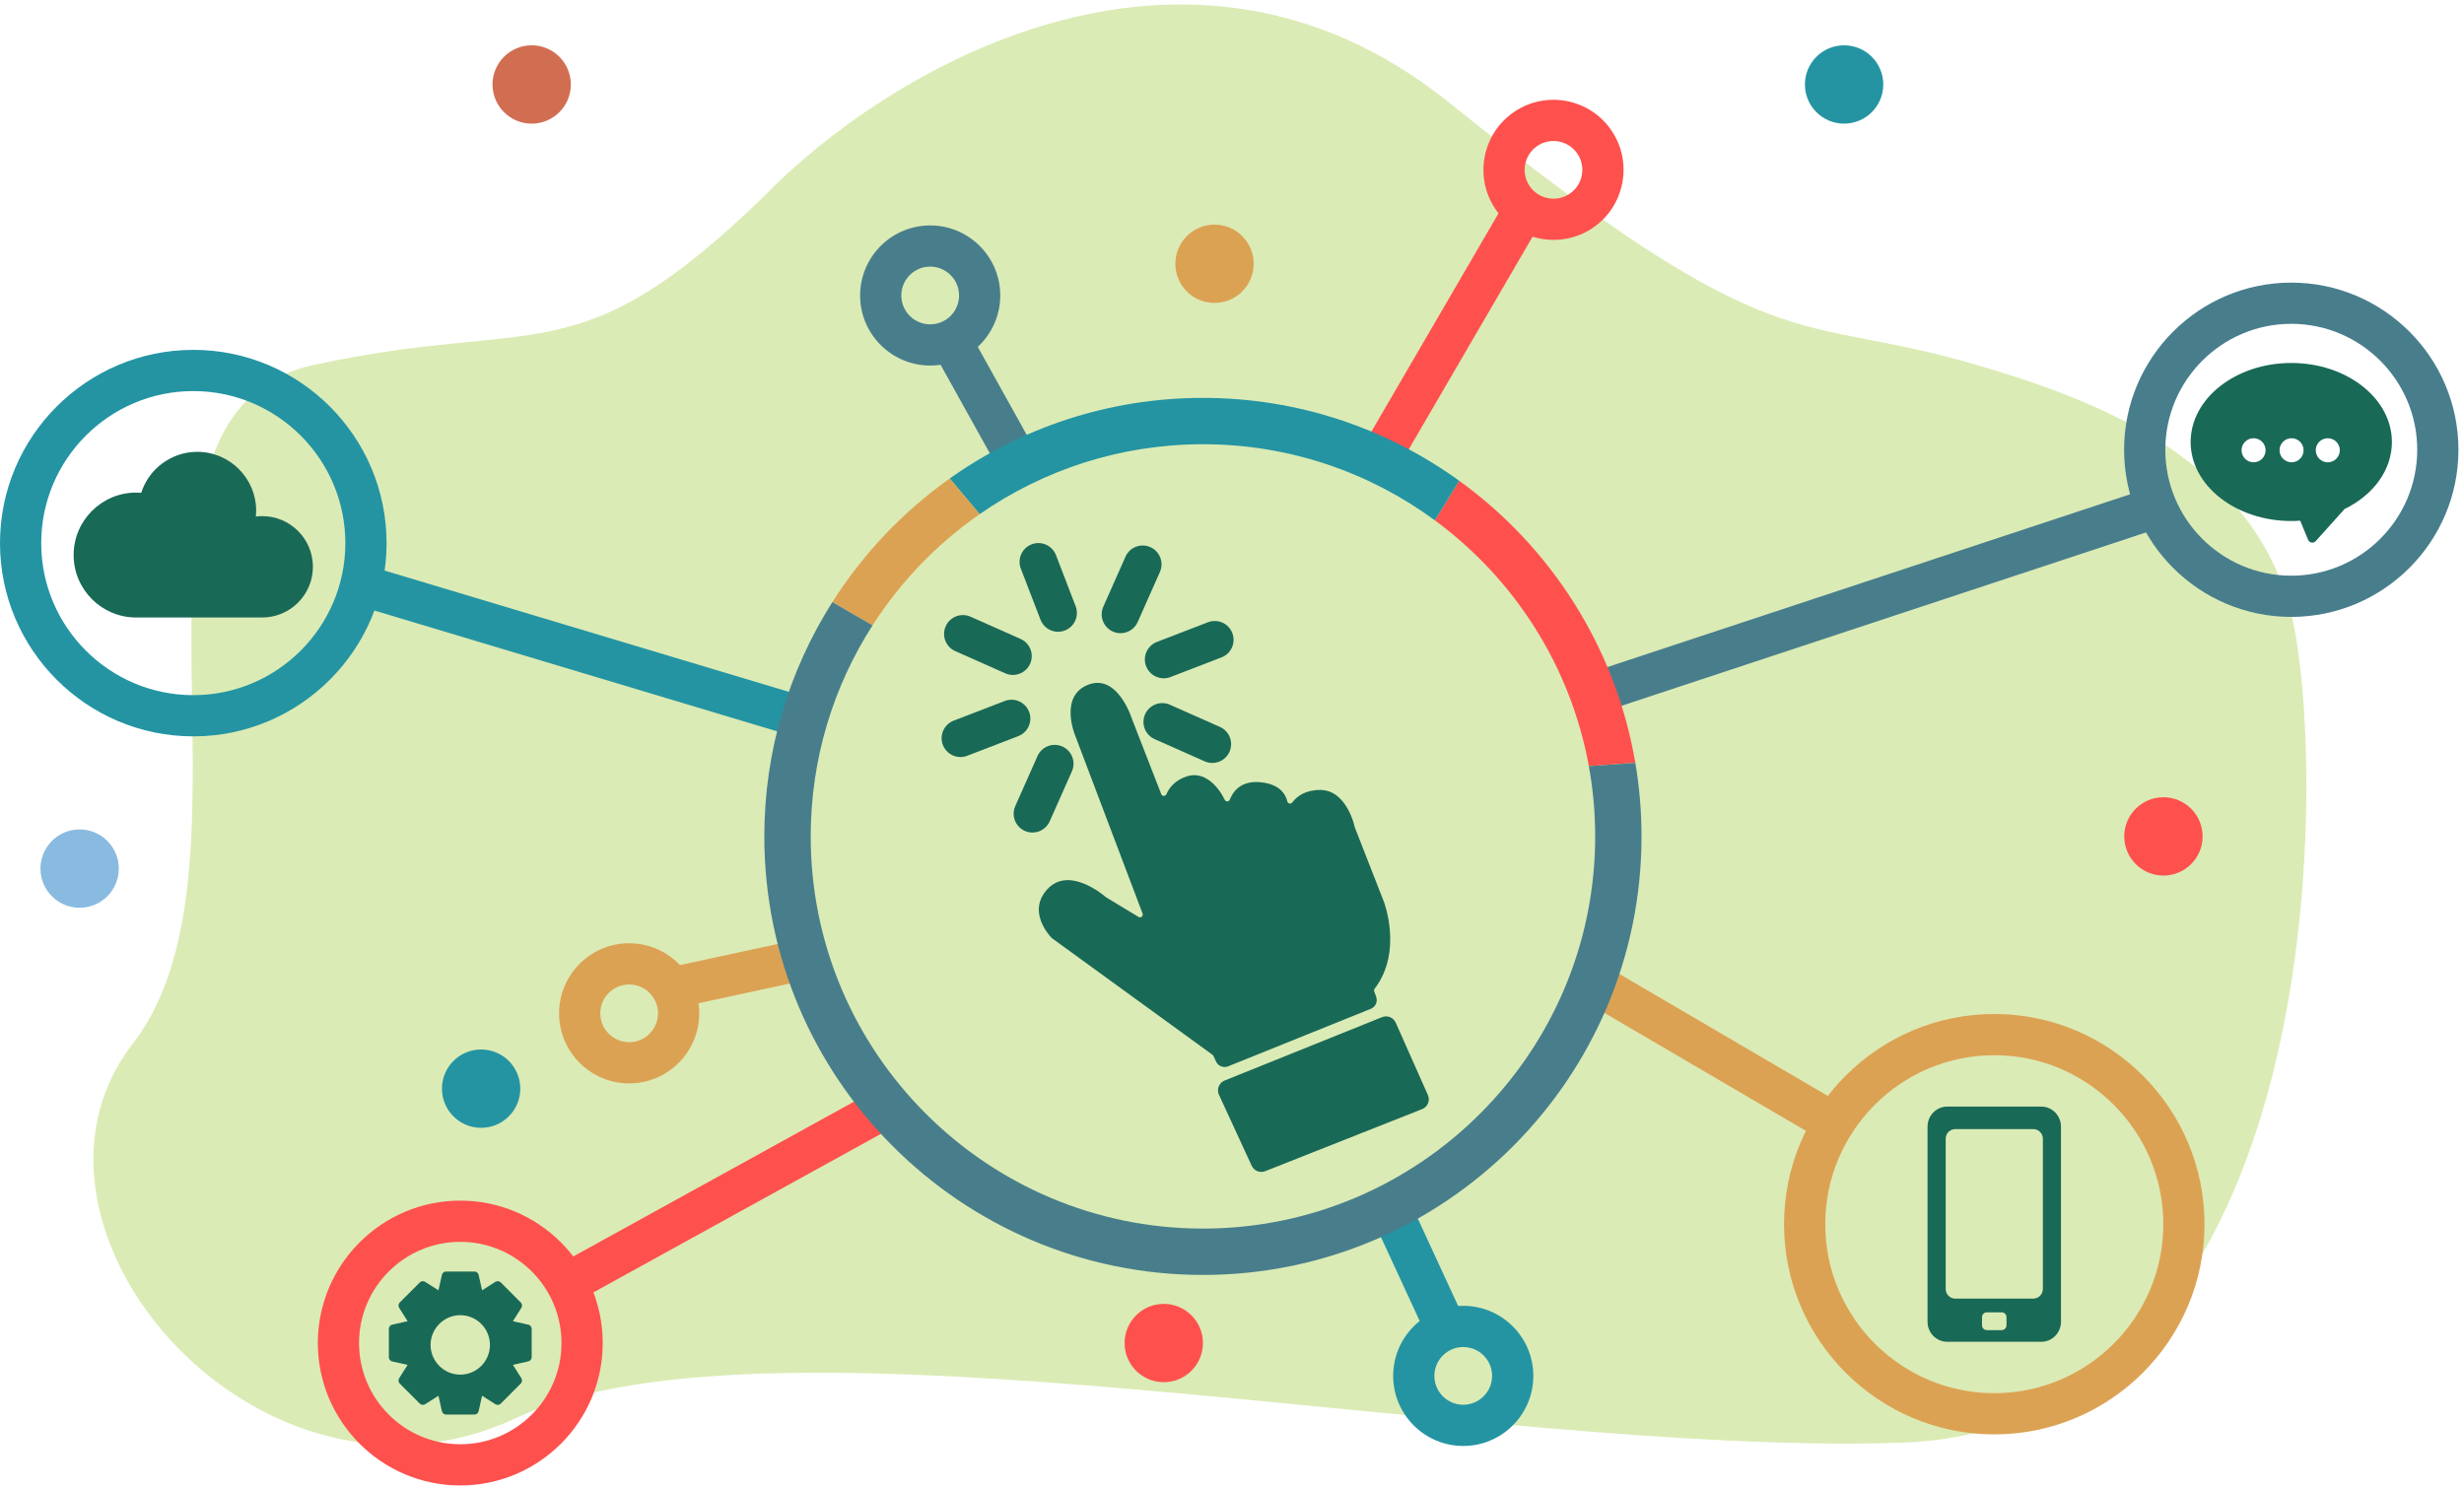 <svg width="422" height="255" viewBox="0 0 422 255" fill="none" xmlns="http://www.w3.org/2000/svg">
<path d="M248.143 17.541C202.413 -19.193 150.998 12.855 131.006 33.471C98.677 64.864 92.585 54.088 53.696 62.522C14.807 70.955 47.136 147.329 22.772 178.721C-1.592 210.114 44.325 263.528 88.369 242.912C132.412 222.296 253.297 249.472 325.454 247.129C397.61 244.786 398.547 136.552 392.924 107.502C387.302 78.452 357.783 68.172 338.573 62.522C306.712 53.151 305.306 63.459 248.143 17.541Z" fill="#A6CE47" fill-opacity="0.4"/>
<path d="M341.552 245.702C321.698 245.702 305.547 229.551 305.547 209.697C305.547 189.843 321.698 173.691 341.552 173.691C361.406 173.691 377.557 189.843 377.557 209.697C377.557 229.551 361.406 245.702 341.552 245.702ZM341.552 180.751C325.592 180.751 312.606 193.736 312.606 209.697C312.606 225.657 325.592 238.645 341.552 238.645C357.513 238.645 370.501 225.66 370.501 209.697C370.498 193.736 357.513 180.751 341.552 180.751Z" fill="#DCA254"/>
<path d="M392.416 105.673C376.63 105.673 363.785 92.831 363.785 77.041C363.785 61.255 376.627 48.41 392.416 48.41C408.206 48.41 421.048 61.252 421.048 77.041C421.048 92.828 408.206 105.673 392.416 105.673ZM392.416 55.47C380.523 55.47 370.845 65.145 370.845 77.041C370.845 88.938 380.52 98.613 392.416 98.613C404.312 98.613 413.988 88.938 413.988 77.041C413.988 65.145 404.312 55.47 392.416 55.47Z" fill="#487E8C"/>
<path d="M33.103 126.135C14.849 126.135 0 111.286 0 93.032C0 74.779 14.849 59.93 33.103 59.93C51.357 59.93 66.206 74.779 66.206 93.032C66.206 111.286 51.354 126.135 33.103 126.135ZM33.103 66.989C18.742 66.989 7.06 78.672 7.06 93.032C7.06 107.393 18.742 119.076 33.103 119.076C47.463 119.076 59.146 107.393 59.146 93.032C59.146 78.672 47.463 66.989 33.103 66.989Z" fill="#2494A3"/>
<path d="M78.829 254.451C65.378 254.451 54.434 243.507 54.434 230.056C54.434 216.605 65.378 205.66 78.829 205.66C92.28 205.66 103.225 216.605 103.225 230.056C103.228 243.507 92.283 254.451 78.829 254.451ZM78.829 212.72C69.269 212.72 61.493 220.498 61.493 230.056C61.493 239.616 69.271 247.392 78.829 247.392C88.39 247.392 96.165 239.614 96.165 230.056C96.168 220.495 88.39 212.72 78.829 212.72Z" fill="#FE514D"/>
<path d="M107.753 185.579C101.134 185.579 95.75 180.195 95.75 173.576C95.75 166.957 101.134 161.573 107.753 161.573C114.372 161.573 119.755 166.957 119.755 173.576C119.755 180.195 114.372 185.579 107.753 185.579ZM107.753 168.633C105.027 168.633 102.81 170.85 102.81 173.576C102.81 176.302 105.027 178.519 107.753 178.519C110.478 178.519 112.696 176.302 112.696 173.576C112.696 170.85 110.478 168.633 107.753 168.633Z" fill="#DCA254"/>
<path d="M13.636 155.494C17.342 155.494 20.345 152.49 20.345 148.785C20.345 145.08 17.342 142.076 13.636 142.076C9.931 142.076 6.928 145.08 6.928 148.785C6.928 152.49 9.931 155.494 13.636 155.494Z" fill="#89BBE1"/>
<path d="M199.314 236.764C203.019 236.764 206.023 233.761 206.023 230.055C206.023 226.35 203.019 223.347 199.314 223.347C195.609 223.347 192.605 226.35 192.605 230.055C192.605 233.761 195.609 236.764 199.314 236.764Z" fill="#FE514D"/>
<path d="M370.523 149.981C374.228 149.981 377.232 146.977 377.232 143.272C377.232 139.567 374.228 136.563 370.523 136.563C366.818 136.563 363.814 139.567 363.814 143.272C363.814 146.977 366.818 149.981 370.523 149.981Z" fill="#FE514D"/>
<path d="M315.832 21.179C319.537 21.179 322.54 18.175 322.54 14.47C322.54 10.765 319.537 7.762 315.832 7.762C312.127 7.762 309.123 10.765 309.123 14.47C309.123 18.175 312.127 21.179 315.832 21.179Z" fill="#2494A3"/>
<path d="M91.058 21.179C94.763 21.179 97.767 18.175 97.767 14.47C97.767 10.765 94.763 7.762 91.058 7.762C87.353 7.762 84.35 10.765 84.35 14.47C84.35 18.175 87.353 21.179 91.058 21.179Z" fill="#D16E52"/>
<path d="M208.006 51.893C211.711 51.893 214.714 48.889 214.714 45.184C214.714 41.479 211.711 38.476 208.006 38.476C204.3 38.476 201.297 41.479 201.297 45.184C201.297 48.889 204.3 51.893 208.006 51.893Z" fill="#DCA254"/>
<path d="M82.4 193.189C86.105 193.189 89.109 190.185 89.109 186.48C89.109 182.775 86.105 179.771 82.4 179.771C78.695 179.771 75.691 182.775 75.691 186.48C75.691 190.185 78.695 193.189 82.4 193.189Z" fill="#2494A3"/>
<path d="M250.604 247.684C243.985 247.684 238.602 242.3 238.602 235.681C238.602 229.063 243.985 223.679 250.604 223.679C257.223 223.679 262.607 229.063 262.607 235.681C262.607 242.3 257.223 247.684 250.604 247.684ZM250.604 230.738C247.879 230.738 245.661 232.956 245.661 235.681C245.661 238.407 247.879 240.625 250.604 240.625C253.33 240.625 255.547 238.407 255.547 235.681C255.547 232.956 253.33 230.738 250.604 230.738Z" fill="#2494A3"/>
<path d="M315.822 189.352L274.449 165.138L270.883 171.23L312.256 195.445L315.822 189.352Z" fill="#DCA254"/>
<path d="M368.431 90.907L366.215 84.204L270.717 115.775L272.933 122.478L368.431 90.907Z" fill="#487E8C"/>
<path d="M138.818 119.625L62.81 96.818L60.782 103.58L136.789 126.387L138.818 119.625Z" fill="#2494A3"/>
<path d="M138.539 167.764L137.049 160.863L114.27 165.783L115.76 172.683L138.539 167.764Z" fill="#DCA254"/>
<path d="M153.702 192.666L150.293 186.484L95.335 216.791L98.744 222.973L153.702 192.666Z" fill="#FE514D"/>
<path d="M250.668 225.733L241.268 205.373L234.858 208.332L244.259 228.692L250.668 225.733Z" fill="#2494A3"/>
<path d="M158.408 38.647C165.007 38.15 170.781 43.112 171.278 49.712C171.775 56.311 166.812 62.085 160.213 62.582C153.614 63.079 147.84 58.116 147.343 51.517C146.846 44.917 151.809 39.143 158.408 38.647ZM159.682 55.545C162.4 55.34 164.446 52.962 164.241 50.242C164.036 47.525 161.659 45.479 158.939 45.684C156.221 45.889 154.175 48.266 154.38 50.986C154.585 53.706 156.965 55.75 159.682 55.545Z" fill="#487E8C"/>
<path d="M160.013 60.553L170.916 80.148L177.085 76.716L166.182 57.121L160.013 60.553Z" fill="#487E8C"/>
<path d="M276.023 22.4C279.714 27.893 278.249 35.365 272.756 39.056C267.263 42.748 259.79 41.282 256.099 35.789C252.408 30.296 253.873 22.824 259.367 19.133C264.86 15.441 272.332 16.907 276.023 22.4ZM261.957 31.851C263.479 34.113 266.555 34.717 268.818 33.196C271.08 31.674 271.684 28.598 270.162 26.335C268.641 24.073 265.564 23.469 263.302 24.991C261.042 26.512 260.439 29.588 261.957 31.851Z" fill="#FE514D"/>
<path d="M263.804 38.273L239.678 79.704L233.648 76.036L257.775 34.605L263.804 38.273Z" fill="#FE514D"/>
<path d="M272.115 131.235L280.075 130.671C276.715 110.862 265.574 93.666 249.917 82.352L245.74 89.128C259.298 99.104 268.993 114.04 272.115 131.235Z" fill="#FE514D"/>
<path d="M206.023 76.095C220.872 76.095 234.609 80.94 245.741 89.131L249.918 82.355C237.562 73.426 222.396 68.154 206.02 68.154C189.882 68.154 174.918 73.271 162.66 81.965L167.777 88.076C178.64 80.528 191.822 76.095 206.023 76.095Z" fill="#2494A3"/>
<path d="M167.779 88.076L162.662 81.965C154.662 87.638 147.822 94.841 142.559 103.138L149.439 107.118C154.238 99.629 160.481 93.148 167.779 88.076Z" fill="#DCA254"/>
<path d="M280.08 130.674L272.119 131.238C272.829 135.143 273.2 139.165 273.2 143.272C273.2 180.313 243.064 210.449 206.023 210.449C168.982 210.449 138.846 180.313 138.846 143.272C138.846 129.97 142.739 117.563 149.437 107.118L142.557 103.138C135.183 114.756 130.902 128.521 130.902 143.272C130.902 184.692 164.6 218.39 206.02 218.39C247.44 218.39 281.138 184.692 281.138 143.272C281.141 138.977 280.773 134.77 280.08 130.674Z" fill="#487E8C"/>
<path d="M91.058 227.627C91.058 227.276 90.819 226.979 90.48 226.903L87.844 226.314L89.292 224.029C89.48 223.734 89.438 223.355 89.191 223.108L85.764 219.675C85.522 219.434 85.124 219.391 84.843 219.574L82.564 221.022L81.974 218.384C81.899 218.041 81.601 217.803 81.25 217.803H76.405C76.054 217.803 75.757 218.041 75.681 218.384L75.092 221.022L72.815 219.574C72.529 219.389 72.133 219.434 71.892 219.675L68.467 223.108C68.22 223.355 68.181 223.734 68.366 224.029L69.814 226.314L67.179 226.903C66.836 226.979 66.598 227.276 66.598 227.627V232.481C66.598 232.831 66.836 233.129 67.176 233.205L69.812 233.794L68.363 236.079C68.175 236.374 68.217 236.753 68.464 237L71.889 240.43C72.127 240.671 72.526 240.713 72.812 240.534L75.092 239.085L75.681 241.724C75.757 242.061 76.06 242.305 76.405 242.305H81.25C81.601 242.305 81.899 242.066 81.974 241.724L82.564 239.085L84.843 240.534C85.129 240.716 85.528 240.671 85.764 240.43L89.188 236.997C89.433 236.756 89.475 236.368 89.292 236.076L87.844 233.791L90.477 233.199C90.819 233.123 91.058 232.826 91.058 232.475V227.627ZM78.811 235.47C78.808 235.47 78.808 235.47 78.805 235.47L78.735 235.467C75.981 235.419 73.741 233.135 73.741 230.375C73.741 227.619 75.981 225.334 78.732 225.283C78.763 225.283 78.794 225.281 78.822 225.281H78.839C81.638 225.289 83.911 227.571 83.911 230.375C83.914 233.185 81.635 235.47 78.811 235.47Z" fill="#196957"/>
<path d="M392.419 62.175C382.917 62.175 375.184 68.246 375.184 75.71C375.184 83.174 382.914 89.245 392.419 89.245C392.915 89.245 393.429 89.226 393.946 89.189L395.299 92.462C395.402 92.715 395.627 92.892 395.885 92.934C395.93 92.942 395.978 92.948 396.023 92.948C396.247 92.948 396.461 92.852 396.607 92.687L401.541 87.196C406.622 84.707 409.651 80.417 409.651 75.71C409.653 68.246 401.923 62.175 392.419 62.175ZM385.962 79.188C384.826 79.188 383.902 78.264 383.902 77.128C383.902 75.991 384.826 75.067 385.962 75.067C387.099 75.067 388.023 75.991 388.023 77.128C388.023 78.264 387.096 79.188 385.962 79.188ZM392.466 79.188C391.329 79.188 390.406 78.264 390.406 77.128C390.406 75.991 391.329 75.067 392.466 75.067C393.603 75.067 394.527 75.991 394.527 77.128C394.527 78.264 393.603 79.188 392.466 79.188ZM398.673 79.188C397.538 79.188 396.612 78.264 396.612 77.128C396.612 75.991 397.536 75.067 398.673 75.067C399.809 75.067 400.733 75.991 400.733 77.128C400.733 78.264 399.807 79.188 398.673 79.188Z" fill="#196957"/>
<path d="M210.339 182.654L234.782 172.799C235.585 172.473 235.989 171.572 235.697 170.758L235.355 169.807C235.301 169.658 235.332 169.492 235.428 169.366C240.337 162.938 236.983 154.379 236.983 154.379L232.059 141.796C232.051 141.77 232.048 141.759 232.04 141.737C231.947 141.304 230.569 135.314 226.1 135.314C223.517 135.314 222.092 136.44 221.336 137.439C221.087 137.77 220.576 137.686 220.48 137.285C220.172 135.993 219.153 134.36 216.026 134.006C212.553 133.613 211.17 135.561 210.625 136.973C210.479 137.352 209.943 137.38 209.766 137.015C208.643 134.688 206.252 131.988 203.229 132.996C201.154 133.686 200.203 135.022 199.768 136.036C199.596 136.434 199.041 136.437 198.883 136.033L193.859 123.121C193.859 123.121 191.442 115.362 186.403 117.276C181.365 119.191 184.085 125.841 184.085 125.841L195.686 156.49C195.846 156.914 195.38 157.301 194.996 157.066L189.46 153.72C189.438 153.703 189.427 153.694 189.404 153.68C189.003 153.329 183.147 148.35 179.451 152.24C175.768 156.117 179.821 160.367 180.138 160.684C180.158 160.701 180.169 160.709 180.189 160.726L207.664 180.681C207.714 180.743 207.765 180.801 207.815 180.863L208.276 181.846C208.638 182.618 209.544 182.974 210.339 182.654Z" fill="#196957"/>
<path d="M244.549 187.569L239.041 175.173C238.646 174.281 237.615 173.865 236.709 174.227L209.736 185.087C208.776 185.475 208.336 186.586 208.768 187.527L214.373 199.689C214.775 200.562 215.791 200.969 216.684 200.616L243.561 189.986C244.518 189.61 244.967 188.509 244.549 187.569Z" fill="#196957"/>
<path d="M178.202 106.152C178.696 107.435 179.917 108.218 181.211 108.218C181.596 108.218 181.989 108.148 182.37 108.002C184.032 107.362 184.86 105.495 184.22 103.833L180.852 95.09C180.212 93.428 178.345 92.6 176.683 93.24C175.022 93.88 174.194 95.746 174.834 97.408L178.202 106.152Z" fill="#196957"/>
<path d="M163.606 111.533L172.173 115.337C172.597 115.525 173.043 115.615 173.479 115.615C174.714 115.615 175.893 114.899 176.426 113.698C177.147 112.069 176.415 110.166 174.787 109.442L166.222 105.639C164.597 104.914 162.691 105.647 161.967 107.278C161.246 108.906 161.978 110.809 163.606 111.533Z" fill="#196957"/>
<path d="M208.936 124.518L200.369 120.715C198.744 119.991 196.838 120.723 196.114 122.354C195.392 123.982 196.125 125.885 197.753 126.609L206.32 130.413C206.744 130.601 207.19 130.691 207.628 130.691C208.863 130.691 210.042 129.975 210.575 128.774C211.297 127.146 210.561 125.24 208.936 124.518Z" fill="#196957"/>
<path d="M176.249 121.925C175.609 120.263 173.742 119.435 172.08 120.075L163.334 123.443C161.672 124.083 160.844 125.947 161.484 127.611C161.978 128.891 163.199 129.677 164.493 129.677C164.878 129.677 165.271 129.607 165.652 129.461L174.399 126.093C176.061 125.453 176.889 123.589 176.249 121.925Z" fill="#196957"/>
<path d="M196.291 114.124C196.785 115.404 198.006 116.19 199.3 116.19C199.684 116.19 200.077 116.12 200.459 115.974L209.206 112.605C210.867 111.965 211.695 110.102 211.055 108.437C210.415 106.775 208.551 105.95 206.887 106.587L198.14 109.956C196.479 110.598 195.651 112.462 196.291 114.124Z" fill="#196957"/>
<path d="M179.778 140.689L183.581 132.125C184.303 130.497 183.57 128.591 181.942 127.87C180.317 127.148 178.411 127.878 177.687 129.509L173.883 138.076C173.162 139.704 173.894 141.607 175.522 142.331C175.946 142.52 176.393 142.609 176.828 142.609C178.066 142.607 179.244 141.891 179.778 140.689Z" fill="#196957"/>
<path d="M190.597 108.182C191.021 108.37 191.467 108.46 191.903 108.46C193.138 108.46 194.317 107.744 194.85 106.543L198.653 97.976C199.375 96.348 198.642 94.442 197.014 93.72C195.386 92.996 193.48 93.731 192.759 95.359L188.955 103.926C188.237 105.555 188.972 107.46 190.597 108.182Z" fill="#196957"/>
<path d="M349.607 189.551H333.495C331.631 189.551 330.121 191.095 330.121 192.995V226.395C330.121 228.298 331.631 229.84 333.495 229.84H349.607C351.471 229.84 352.978 228.296 352.978 226.395V192.995C352.978 191.095 351.471 189.551 349.607 189.551ZM343.645 227.018C343.645 227.473 343.277 227.841 342.826 227.841H340.277C339.825 227.841 339.454 227.473 339.454 227.018V225.612C339.454 225.157 339.822 224.793 340.277 224.793H342.826C343.28 224.793 343.645 225.16 343.645 225.612V227.018ZM348.229 222.446H334.873C333.967 222.446 333.231 221.71 333.231 220.804V195.05C333.231 194.143 333.967 193.408 334.873 193.408H348.229C349.136 193.408 349.874 194.143 349.874 195.05V220.804C349.871 221.71 349.136 222.446 348.229 222.446Z" fill="#196957"/>
<path d="M44.909 88.408C44.547 88.408 44.179 88.431 43.814 88.478C43.853 88.127 43.87 87.796 43.87 87.479C43.87 81.918 39.345 77.394 33.785 77.394C29.403 77.394 25.507 80.262 24.185 84.417C23.879 84.389 23.59 84.377 23.309 84.377C17.411 84.377 12.611 89.177 12.611 95.075C12.611 100.972 17.411 105.772 23.309 105.772H44.909C49.694 105.772 53.591 101.879 53.591 97.09C53.591 92.304 49.697 88.408 44.909 88.408Z" fill="#196957"/>
</svg>
